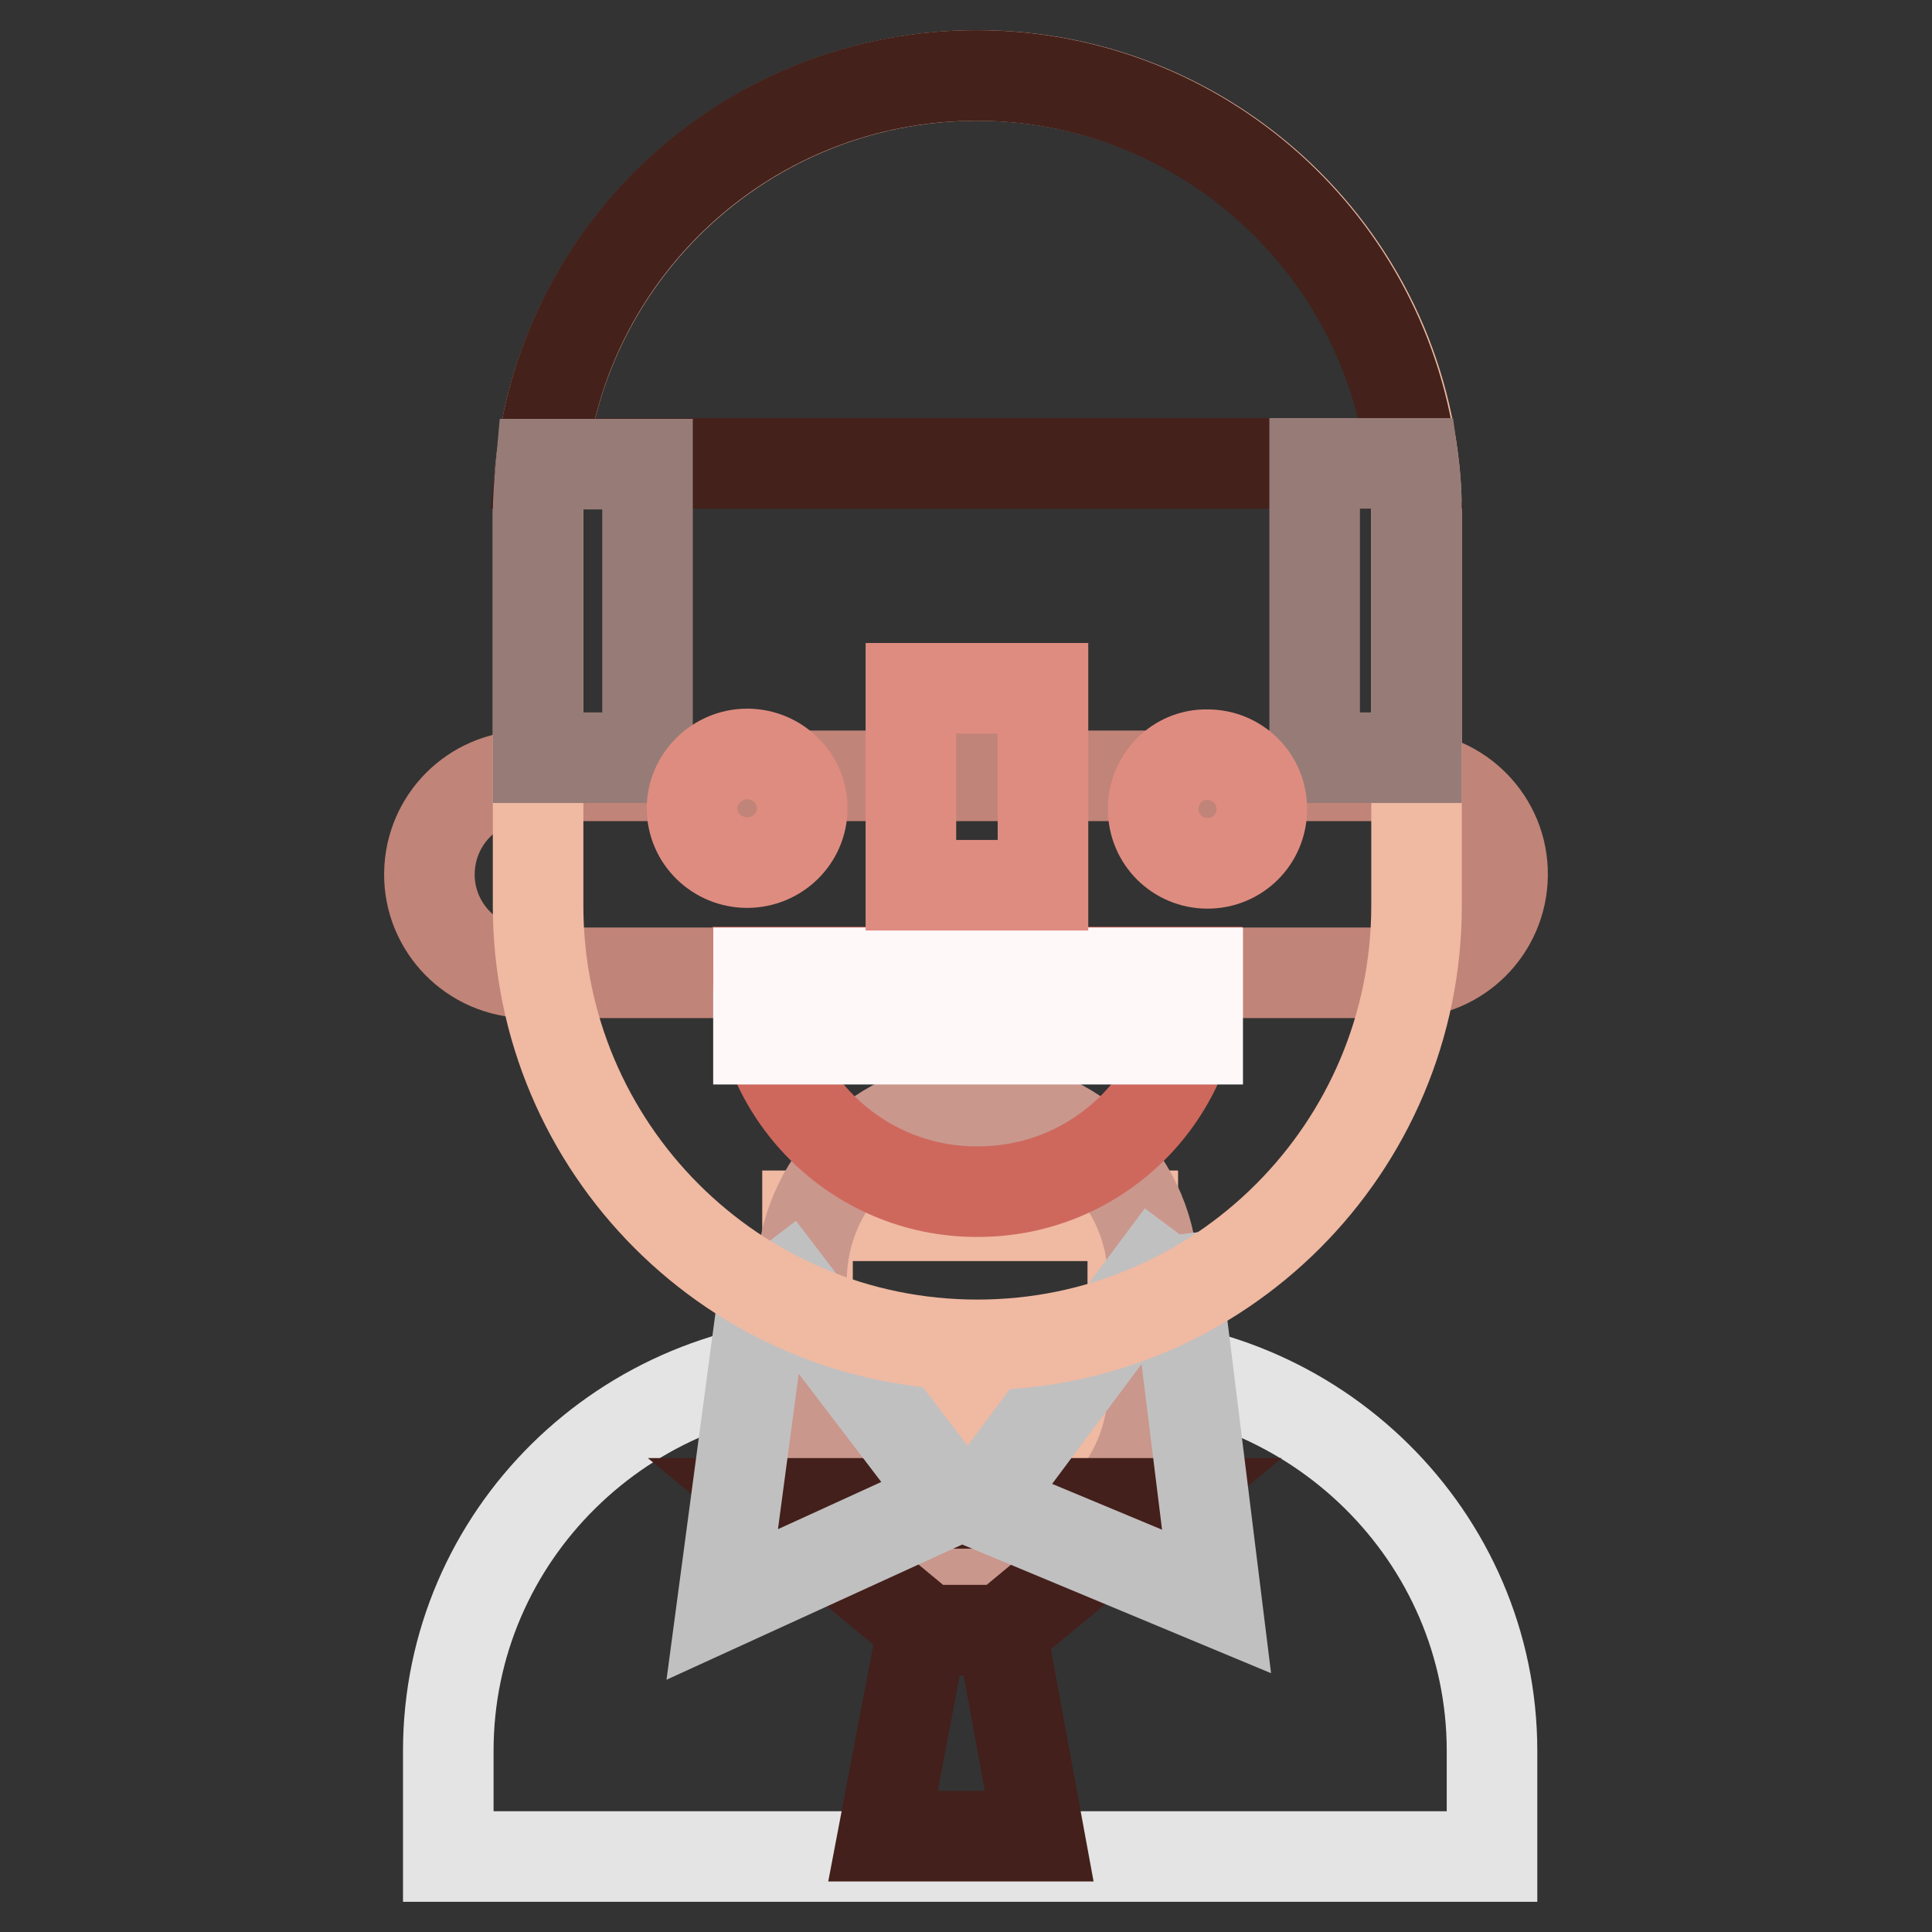 <?xml version="1.0" encoding="utf-8"?>
<!-- Svg Vector Icons : http://www.onlinewebfonts.com/icon -->
<!DOCTYPE svg PUBLIC "-//W3C//DTD SVG 1.1//EN" "http://www.w3.org/Graphics/SVG/1.1/DTD/svg11.dtd">
<svg version="1.1" xmlns="http://www.w3.org/2000/svg" xmlns:xlink="http://www.w3.org/1999/xlink" x="0px" y="0px" viewBox="0 0 256 256" enable-background="new 0 0 256 256" xml:space="preserve">
<rect x="0" y="0" width="256" height="256" fill="#333333" stroke="none"/>
<g> <path stroke-width="12" fill-opacity="0" stroke="#c18478"  d="M69.8,102.8h116.4c7.2,0.1,13,6,12.9,13.2c-0.1,7.1-5.8,12.8-12.9,12.9H69.8c-7.2-0.1-13-6-12.9-13.2 C57,108.6,62.7,102.9,69.8,102.8z"/> <path stroke-width="12" fill-opacity="0" stroke="#e4e4e4"  d="M59.4,246v-14c0-28.5,23.4-51.5,52.2-51.5h33.9c28.8,0,52.2,23.1,52.2,51.5v14H59.4z"/> <path stroke-width="12" fill-opacity="0" stroke="#43201b"  d="M122.7,213.4h9.5l5.5,29.9H117L122.7,213.4L122.7,213.4z"/> <path stroke-width="12" fill-opacity="0" stroke="#f0b9a2"  d="M107,161.1h43.1v27.1H107V161.1z"/> <path stroke-width="12" fill-opacity="0" stroke="#ca978d"  d="M129.5,146.3L129.5,146.3c12.9,0,23.3,10.4,23.3,23.3l0,0v14.4c0,12.9-10.4,23.3-23.3,23.3l0,0h0 c-12.9,0-23.3-10.4-23.3-23.3v0v-14.4C106.3,156.7,116.7,146.3,129.5,146.3z"/> <path stroke-width="12" fill-opacity="0" stroke="#43201b"  d="M102.5,199.2h50.7L132.9,216h-10.1L102.5,199.2z"/> <path stroke-width="12" fill-opacity="0" stroke="#c1c0c0"  d="M156.5,163.7L130,199.2l31.2,13l-6-48.5 M100.7,165.4l25.4,33.3l-30.4,13.9l6.3-47.2"/> <path stroke-width="12" fill-opacity="0" stroke="#f0b9a2"  d="M129.5,10c32.1,0,58.2,26,58.2,58.2V120c0,32.1-26,58.2-58.2,58.2c-32.1,0-58.2-26-58.2-58.2V68.2 C71.3,36,97.4,10,129.5,10z"/> <path stroke-width="12" fill-opacity="0" stroke="#44211b"  d="M71.7,61.4c3.3-29,27.9-51.4,57.7-51.4s54.4,22.5,57.7,51.4H71.7z"/> <path stroke-width="12" fill-opacity="0" stroke="#977b77"  d="M174.2,100.4v-39h13.1c0.3,2.2,0.4,4.4,0.4,6.7v32.3H174.2z M85.8,100.4H71.3V68.2c0-2.3,0.2-4.5,0.4-6.7 h14.1V100.4z"/> <path stroke-width="12" fill-opacity="0" stroke="#ce685d"  d="M158.6,128.9L158.6,128.9c0,16.1-13,29-29,29h-0.2c-16,0-29-13-29-29l0-0.1H158.6L158.6,128.9z"/> <path stroke-width="12" fill-opacity="0" stroke="#fef8f9"  d="M100.5,128.9h58.2v8.8h-58.2V128.9z"/> <path stroke-width="12" fill-opacity="0" stroke="#df8c80"  d="M120.7,91.2h17.5v26.1h-17.5V91.2z"/> <path stroke-width="12" fill-opacity="0" stroke="#df8c80"  d="M152.8,107.2c0,4,3.2,7.2,7.2,7.2c4,0,7.2-3.2,7.2-7.2l0,0c0-4-3.2-7.2-7.2-7.2 C156,99.9,152.8,103.2,152.8,107.2z"/> <path stroke-width="12" fill-opacity="0" stroke="#df8c80"  d="M99,99.9c4,0,7.3,3.2,7.3,7.2l0,0c0,4-3.3,7.2-7.3,7.2l0,0c-4,0-7.3-3.2-7.3-7.2v0 C91.7,103.2,95,99.9,99,99.9L99,99.9z"/></g>
</svg>